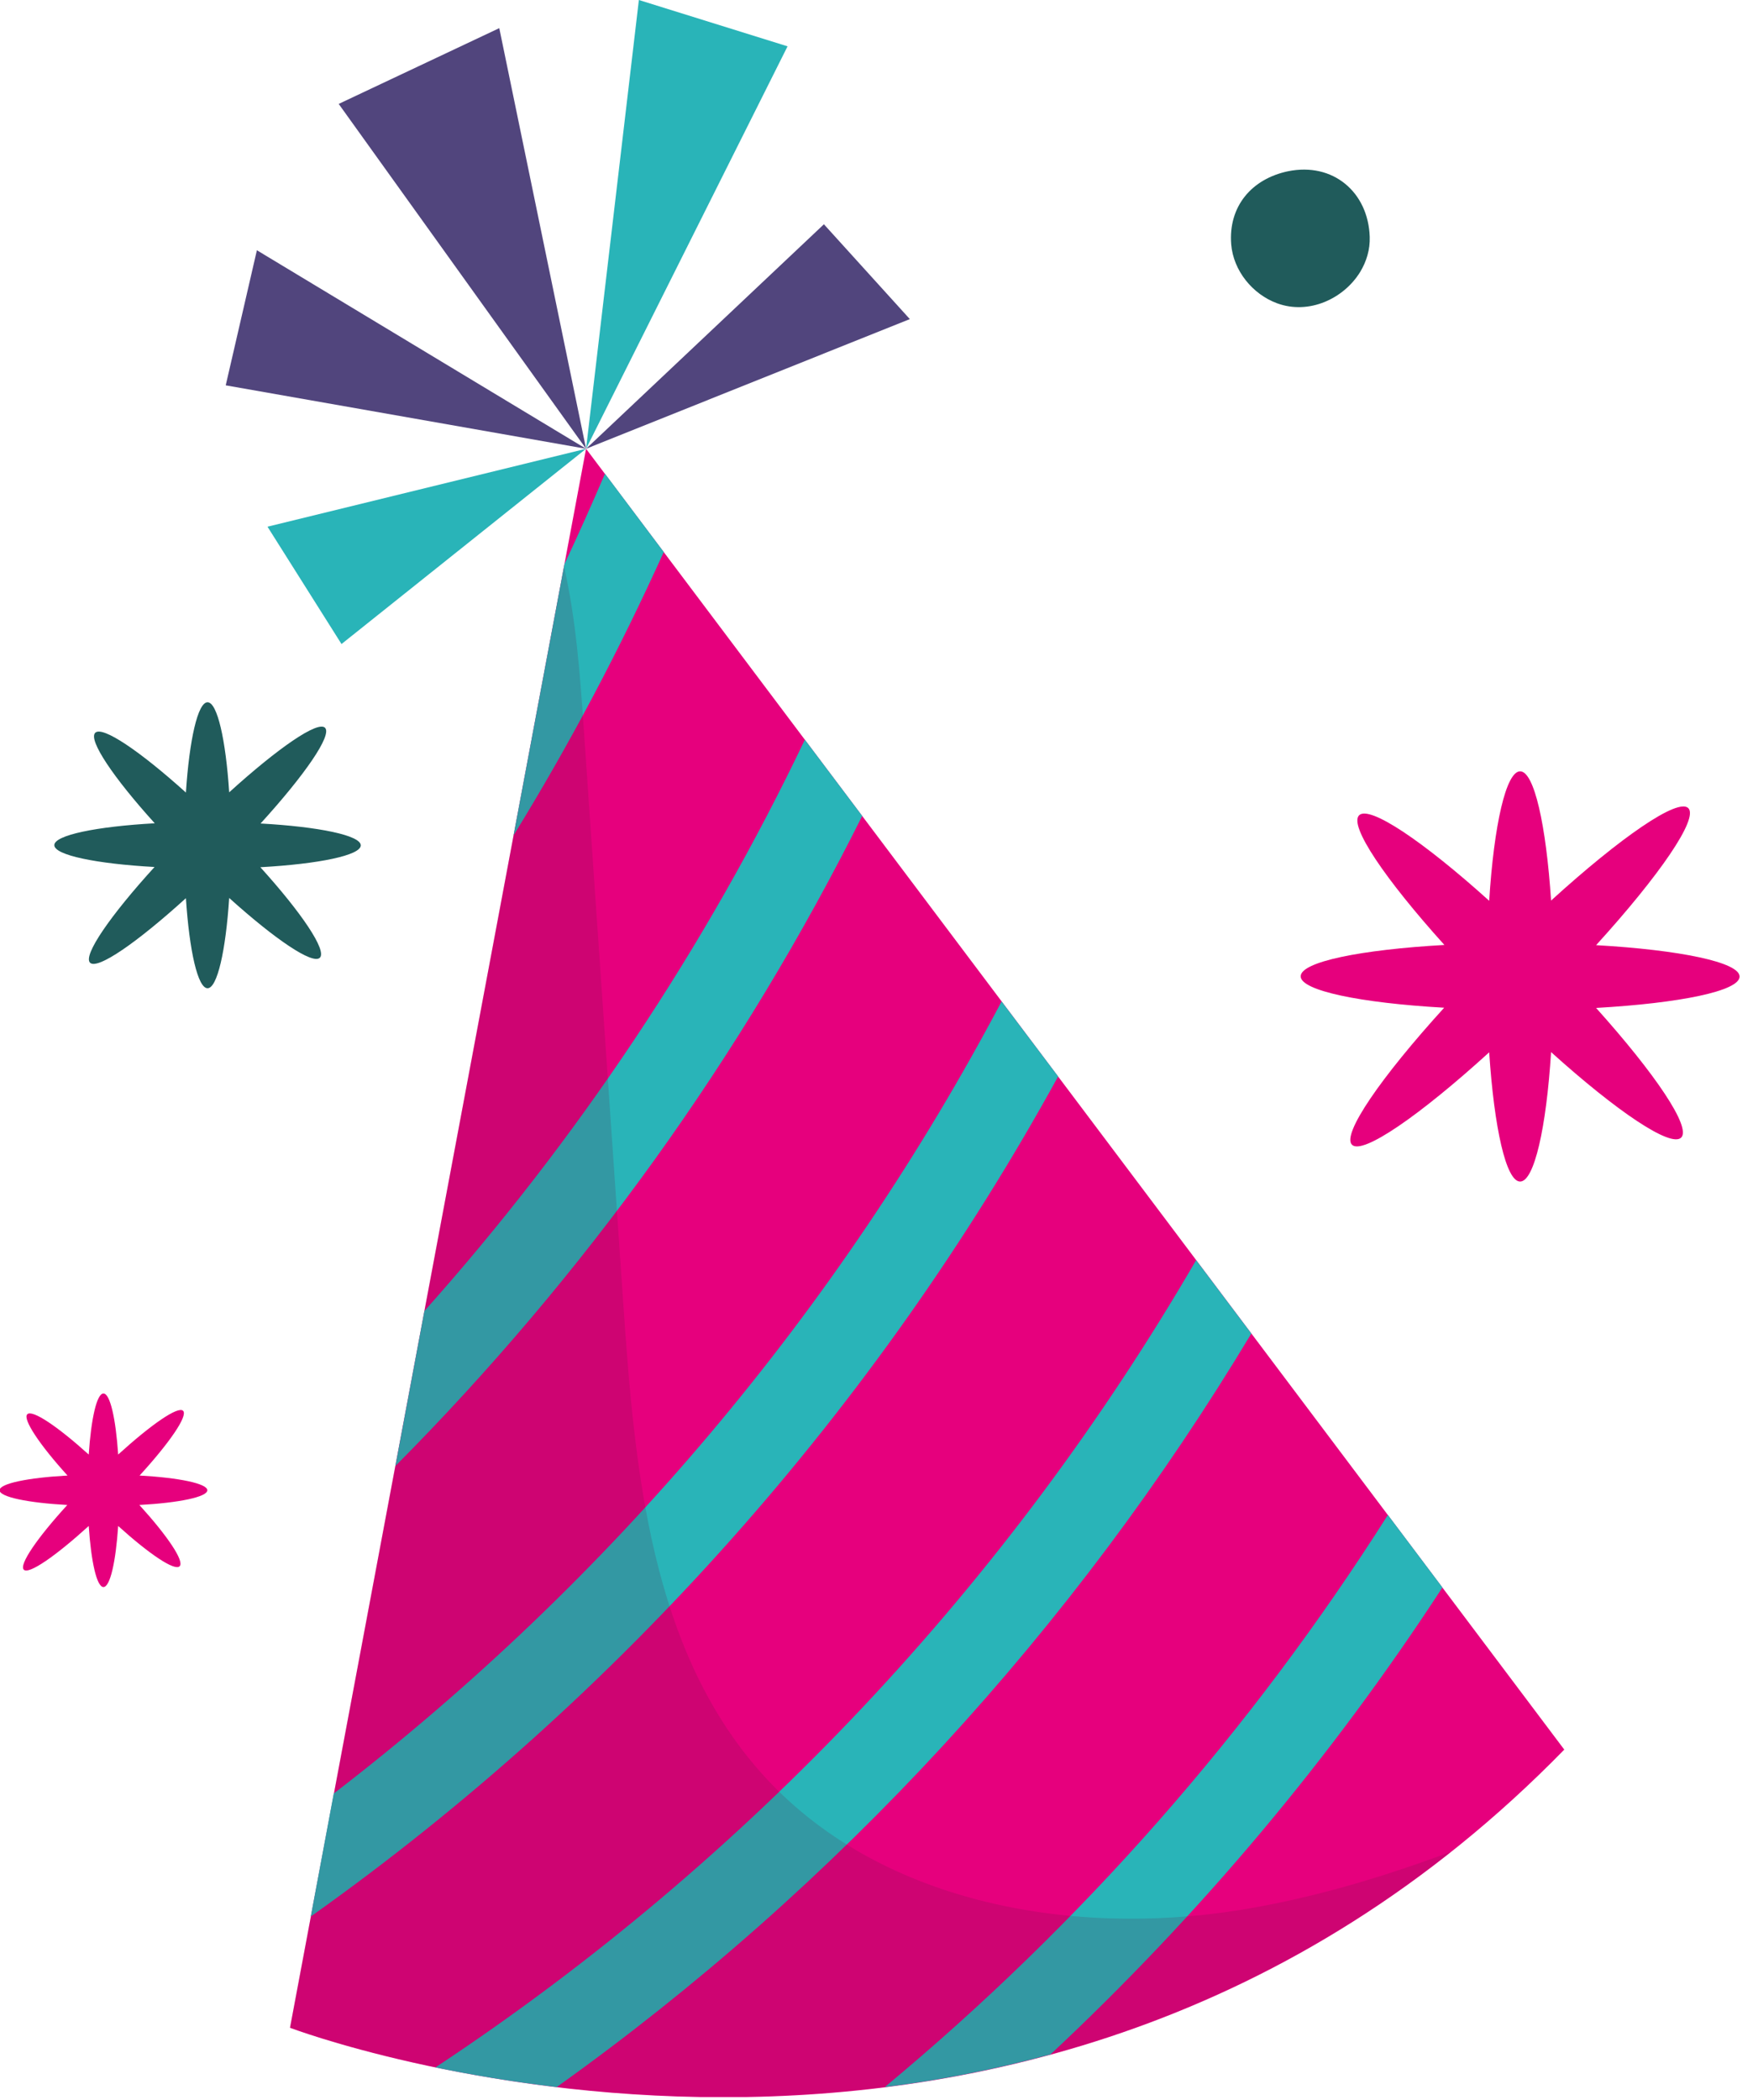 <svg width="81" height="97" viewBox="0 0 81 97" fill="none" xmlns="http://www.w3.org/2000/svg">
<g clip-path="url(#clip0_1_352)">
<path d="M80.38 45.11C80.38 44.45 77.62 43.88 73.75 43.66C76.68 40.44 78.49 37.81 78.01 37.33C77.53 36.85 74.89 38.67 71.67 41.6C71.44 38.11 70.89 35.63 70.24 35.63C69.59 35.63 69.03 38.11 68.81 41.61C65.76 38.86 63.28 37.19 62.8 37.66C62.32 38.14 64 40.61 66.74 43.65C62.87 43.87 60.1 44.43 60.1 45.1C60.1 45.76 62.86 46.33 66.73 46.55C63.8 49.77 61.99 52.4 62.47 52.88C62.95 53.36 65.59 51.54 68.81 48.61C69.04 52.1 69.59 54.58 70.24 54.58C70.89 54.58 71.45 52.1 71.67 48.6C74.72 51.35 77.2 53.02 77.68 52.55C78.16 52.08 76.48 49.6 73.75 46.56C77.61 46.34 80.38 45.78 80.38 45.11Z" fill="#E6007D"/>
<path d="M16.67 39.05C16.67 38.59 14.74 38.19 12.04 38.04C14.09 35.79 15.35 33.96 15.02 33.62C14.69 33.28 12.85 34.55 10.59 36.6C10.43 34.16 10.04 32.44 9.59 32.44C9.14 32.44 8.75 34.17 8.59 36.61C6.46 34.69 4.73 33.52 4.4 33.85C4.07 34.18 5.23 35.91 7.15 38.03C4.45 38.18 2.51 38.58 2.51 39.04C2.51 39.5 4.44 39.9 7.14 40.05C5.09 42.3 3.83 44.13 4.16 44.47C4.5 44.81 6.33 43.54 8.59 41.49C8.75 43.93 9.14 45.65 9.59 45.65C10.04 45.65 10.43 43.92 10.59 41.48C12.72 43.4 14.45 44.57 14.78 44.24C15.11 43.91 13.95 42.18 12.03 40.06C14.73 39.91 16.67 39.51 16.67 39.05Z" fill="#205B5B"/>
<path d="M9.58 68.84C9.58 68.53 8.27 68.26 6.45 68.16C7.84 66.64 8.69 65.4 8.46 65.17C8.23 64.94 6.99 65.8 5.46 67.19C5.35 65.54 5.09 64.37 4.78 64.37C4.47 64.37 4.21 65.54 4.1 67.19C2.66 65.89 1.49 65.1 1.26 65.33C1.04 65.55 1.82 66.73 3.12 68.16C1.29 68.26 -0.02 68.53 -0.02 68.84C-0.02 69.15 1.29 69.42 3.11 69.52C1.72 71.04 0.87 72.28 1.1 72.51C1.33 72.74 2.57 71.88 4.1 70.49C4.21 72.14 4.47 73.31 4.78 73.31C5.09 73.31 5.35 72.14 5.46 70.49C6.9 71.79 8.07 72.58 8.3 72.35C8.53 72.12 7.74 70.95 6.44 69.52C8.27 69.42 9.58 69.15 9.58 68.84Z" fill="#E6007D"/>
<path d="M62.85 12.56C63.14 12.08 63.31 11.53 63.29 10.94C63.22 8.86 61.58 7.49 59.52 7.91C57.84 8.26 56.75 9.53 56.89 11.29C56.99 12.5 57.87 13.59 59.01 14.01C60.48 14.55 62.09 13.8 62.85 12.56Z" fill="#205B5B"/>
<path d="M27.08 20.73L13.4 93.67C13.4 93.67 47.19 106.51 72.28 80.82L27.08 20.73Z" fill="#E6007D"/>
<path d="M27.08 20.73L29.52 0L36.39 2.14L27.08 20.73Z" fill="#29B4B8"/>
<path d="M27.08 20.73L23.07 1.3L15.65 4.8L27.08 20.73Z" fill="#51457D"/>
<path d="M27.08 20.73L11.87 11.56L10.43 17.8L27.08 20.73Z" fill="#51457D"/>
<path d="M27.08 20.73L38.07 10.36L42.04 14.74L27.08 20.73Z" fill="#51457D"/>
<path d="M27.08 20.73L12.36 24.33L15.78 29.75L27.08 20.73Z" fill="#29B4B8"/>
<path d="M40.88 96.41C43.37 96.1 45.93 95.61 48.54 94.9C55.42 88.47 61.51 81.22 66.65 73.33L64.13 69.98C57.82 79.93 49.97 88.87 40.88 96.41Z" fill="#29B4B8"/>
<path d="M57.82 61.6L55.27 58.21C46.62 73.1 34.58 85.94 20.12 95.5C21.75 95.84 23.64 96.16 25.72 96.41C38.7 87.15 49.64 75.22 57.82 61.6Z" fill="#29B4B8"/>
<path d="M48.89 49.72L46.28 46.26C38.76 60.49 28.21 73.02 15.42 82.85L14.36 88.53C28.64 78.39 40.48 65.03 48.89 49.73V49.72Z" fill="#29B4B8"/>
<path d="M37.19 34.17C32.61 43.76 26.67 52.65 19.61 60.56L18.27 67.72C26.99 58.94 34.3 48.78 39.84 37.69L37.19 34.17Z" fill="#29B4B8"/>
<path d="M27.95 21.89C27.35 23.29 26.73 24.68 26.08 26.06L23.73 38.59C26.32 34.38 28.63 30.01 30.67 25.5L27.96 21.89H27.95Z" fill="#29B4B8"/>
<g style="mix-blend-mode:multiply" opacity="0.18">
<path d="M57.29 88.23C49.37 89.5 40.45 87.86 35.14 81.86C30.09 76.16 29.33 67.96 28.81 60.37C28.2 51.45 27.58 42.53 26.97 33.61C26.8 31.12 26.61 28.59 26.06 26.16L13.4 93.66C13.4 93.66 42.74 104.8 67.04 85.54C63.87 86.72 60.64 87.69 57.29 88.23Z" fill="#601442"/>
</g>
</g>
<defs>
<clipPath id="clip0_1_352">
<rect width="80.38" height="96.87" fill="white" transform="matrix(-1 0 0 1 80.38 0)"/>
</clipPath>
</defs>
</svg>
